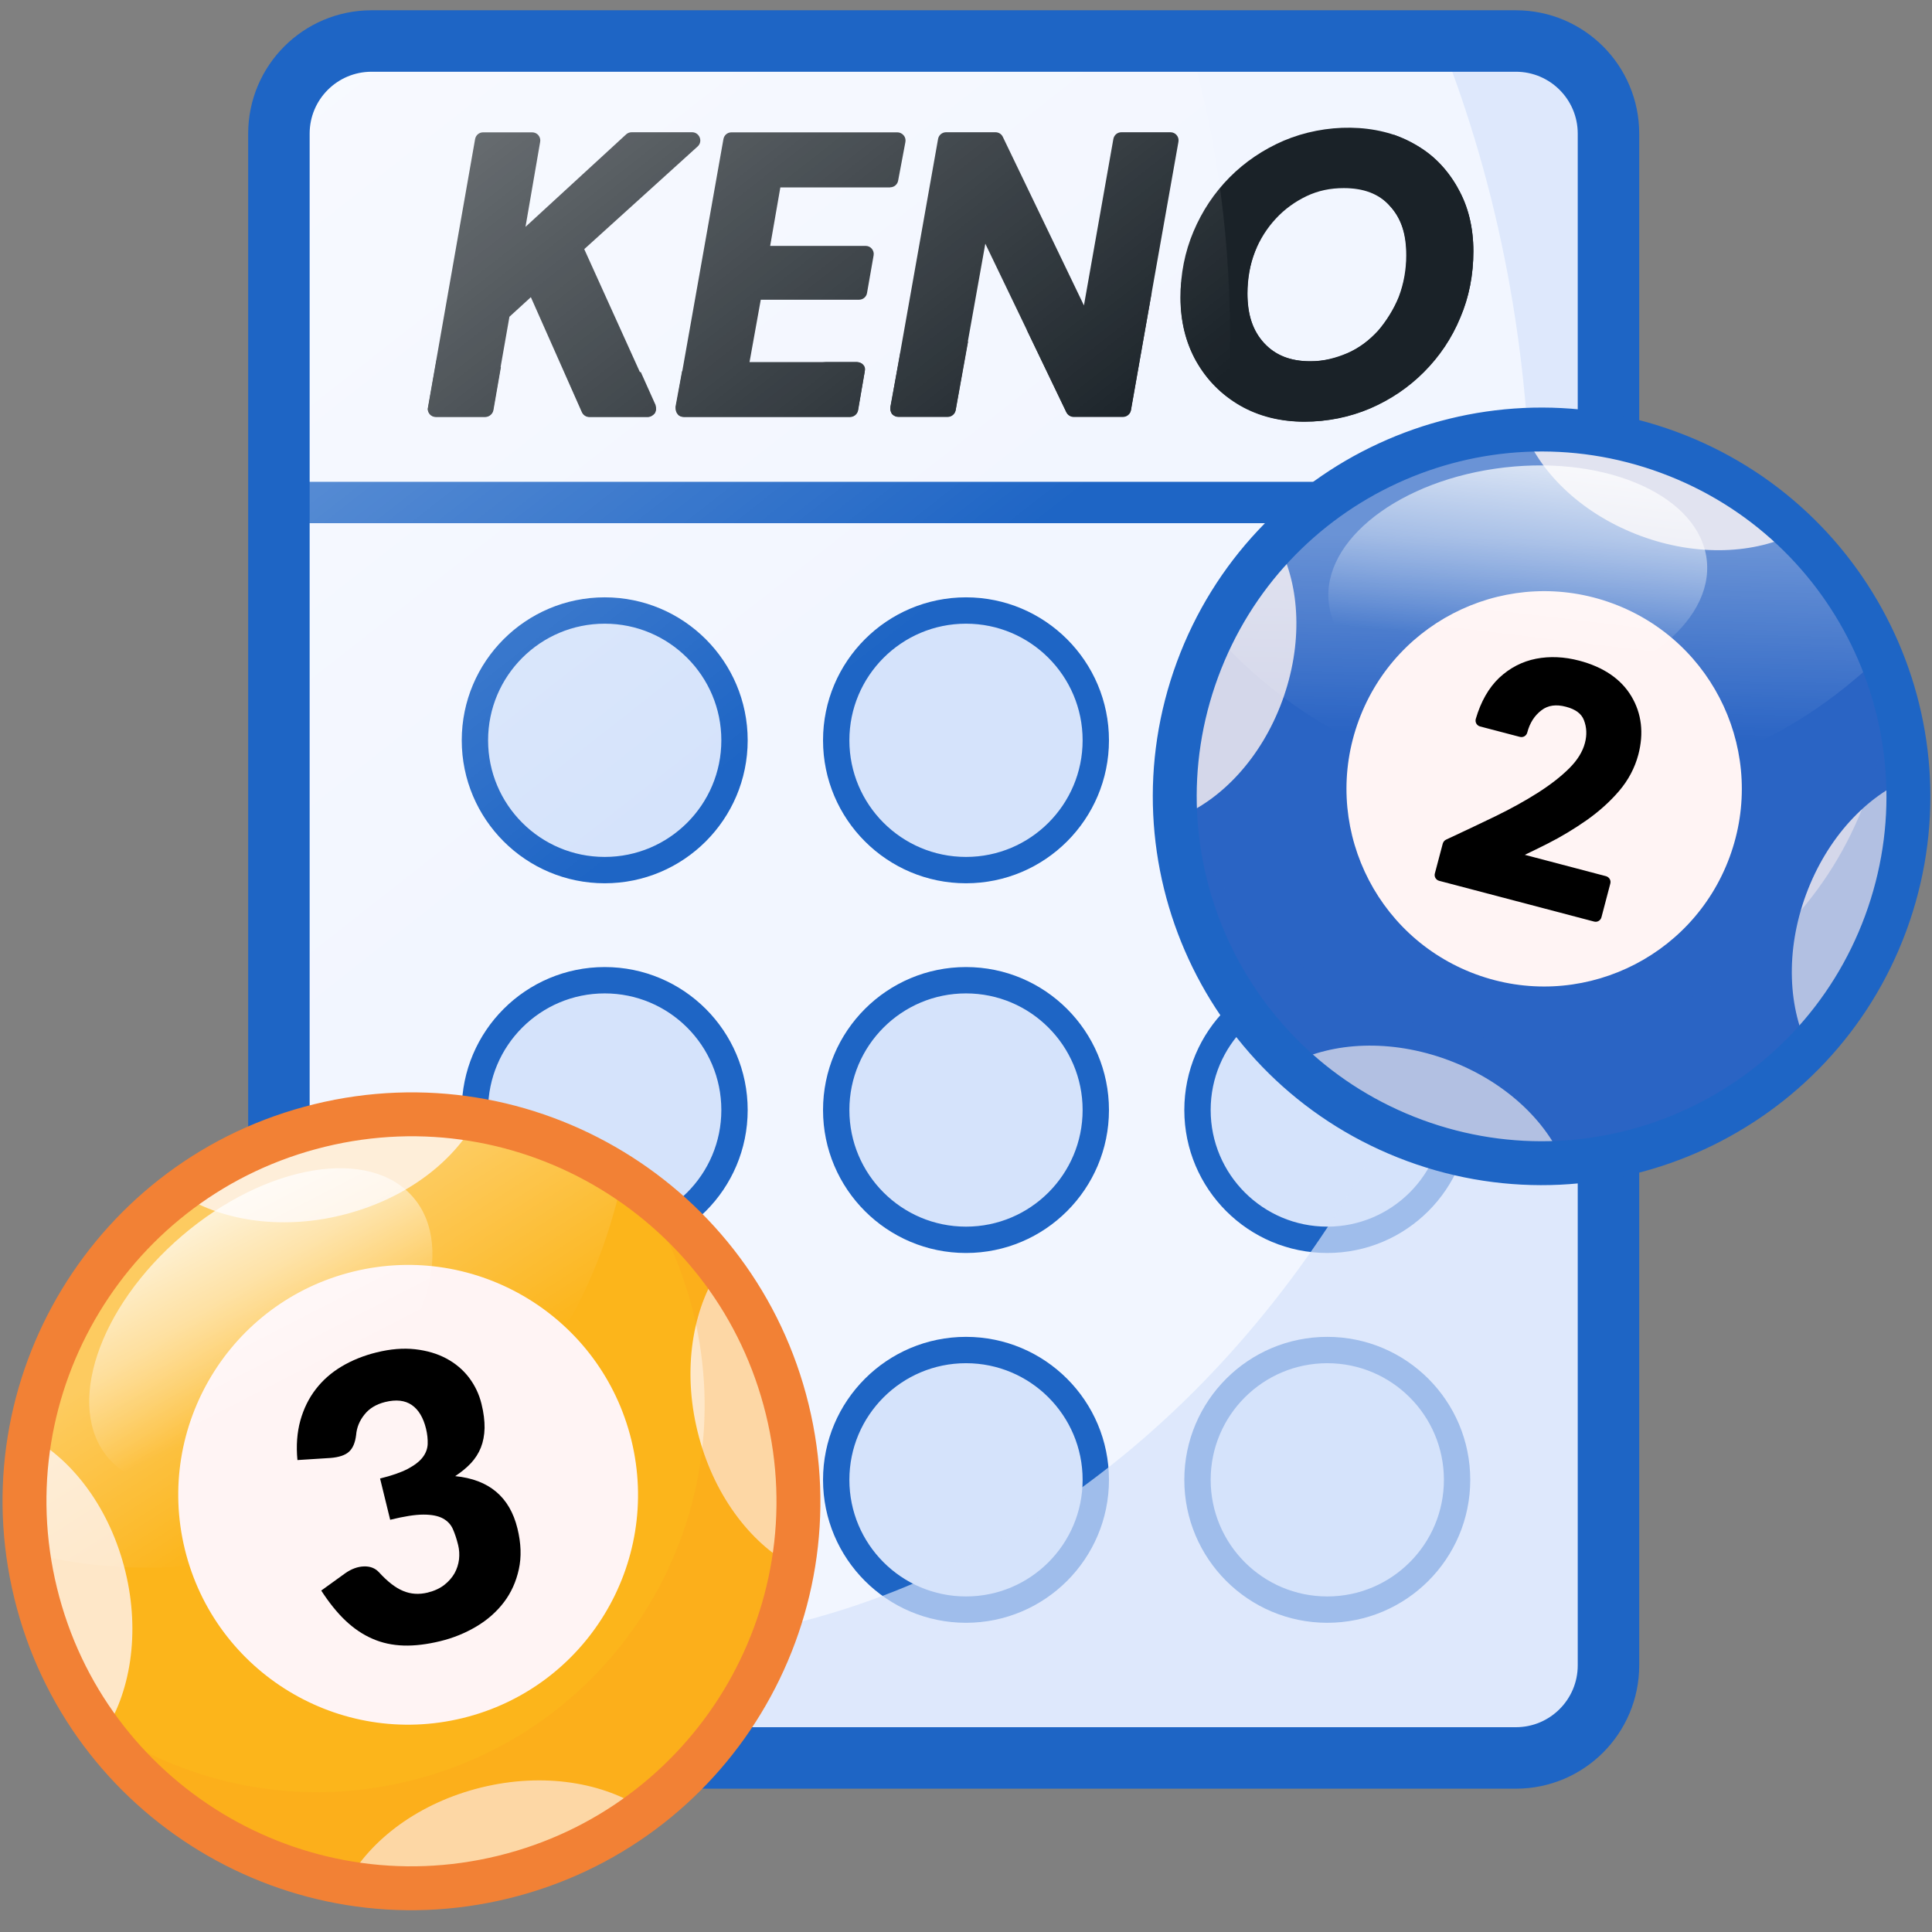 <svg width="22" height="22" viewBox="0 0 22 22" fill="none" xmlns="http://www.w3.org/2000/svg">
<rect x="0" y="0" width="22" height="22" fill="#808080" stroke="none"/>
<g clip-path="url(#clip0_3324_7817)">
<path d="M17.261 0.467H4.231C3.648 0.467 3.176 0.939 3.176 1.522V18.963C3.176 19.546 3.648 20.018 4.231 20.018H17.261C17.844 20.018 18.316 19.546 18.316 18.963V1.522C18.316 0.939 17.844 0.467 17.261 0.467Z" fill="#F2F6FF"/>
<path d="M6.886 9.908C7.702 9.908 8.364 9.246 8.364 8.43C8.364 7.614 7.702 6.952 6.886 6.952C6.07 6.952 5.408 7.614 5.408 8.43C5.408 9.246 6.07 9.908 6.886 9.908Z" fill="#D5E3FB"/>
<path d="M6.886 9.908C7.702 9.908 8.364 9.246 8.364 8.43C8.364 7.614 7.702 6.952 6.886 6.952C6.07 6.952 5.408 7.614 5.408 8.43C5.408 9.246 6.07 9.908 6.886 9.908Z" stroke="#1E65C5" stroke-width="0.3" stroke-linecap="round" stroke-linejoin="round"/>
<path d="M11 9.908C11.816 9.908 12.478 9.246 12.478 8.43C12.478 7.614 11.816 6.952 11 6.952C10.184 6.952 9.522 7.614 9.522 8.43C9.522 9.246 10.184 9.908 11 9.908Z" fill="#D5E3FB"/>
<path d="M11 9.908C11.816 9.908 12.478 9.246 12.478 8.43C12.478 7.614 11.816 6.952 11 6.952C10.184 6.952 9.522 7.614 9.522 8.43C9.522 9.246 10.184 9.908 11 9.908Z" stroke="#1E65C5" stroke-width="0.3" stroke-linecap="round" stroke-linejoin="round"/>
<path d="M15.114 9.908C15.93 9.908 16.592 9.246 16.592 8.43C16.592 7.614 15.93 6.952 15.114 6.952C14.298 6.952 13.636 7.614 13.636 8.43C13.636 9.246 14.298 9.908 15.114 9.908Z" fill="#D5E3FB"/>
<path d="M15.114 9.908C15.93 9.908 16.592 9.246 16.592 8.43C16.592 7.614 15.93 6.952 15.114 6.952C14.298 6.952 13.636 7.614 13.636 8.43C13.636 9.246 14.298 9.908 15.114 9.908Z" stroke="#1E65C5" stroke-width="0.3" stroke-linecap="round" stroke-linejoin="round"/>
<path d="M6.886 14.118C7.702 14.118 8.364 13.456 8.364 12.64C8.364 11.824 7.702 11.162 6.886 11.162C6.07 11.162 5.408 11.824 5.408 12.64C5.408 13.456 6.07 14.118 6.886 14.118Z" fill="#D5E3FB"/>
<path d="M6.886 14.118C7.702 14.118 8.364 13.456 8.364 12.64C8.364 11.824 7.702 11.162 6.886 11.162C6.07 11.162 5.408 11.824 5.408 12.64C5.408 13.456 6.07 14.118 6.886 14.118Z" stroke="#1E65C5" stroke-width="0.3" stroke-linecap="round" stroke-linejoin="round"/>
<path d="M11 14.118C11.816 14.118 12.478 13.456 12.478 12.64C12.478 11.824 11.816 11.162 11 11.162C10.184 11.162 9.522 11.824 9.522 12.64C9.522 13.456 10.184 14.118 11 14.118Z" fill="#D5E3FB"/>
<path d="M11 14.118C11.816 14.118 12.478 13.456 12.478 12.64C12.478 11.824 11.816 11.162 11 11.162C10.184 11.162 9.522 11.824 9.522 12.64C9.522 13.456 10.184 14.118 11 14.118Z" stroke="#1E65C5" stroke-width="0.3" stroke-linecap="round" stroke-linejoin="round"/>
<path d="M15.114 14.118C15.93 14.118 16.592 13.456 16.592 12.64C16.592 11.824 15.93 11.162 15.114 11.162C14.298 11.162 13.636 11.824 13.636 12.64C13.636 13.456 14.298 14.118 15.114 14.118Z" fill="#D5E3FB"/>
<path d="M15.114 14.118C15.93 14.118 16.592 13.456 16.592 12.64C16.592 11.824 15.93 11.162 15.114 11.162C14.298 11.162 13.636 11.824 13.636 12.64C13.636 13.456 14.298 14.118 15.114 14.118Z" stroke="#1E65C5" stroke-width="0.3" stroke-linecap="round" stroke-linejoin="round"/>
<path d="M6.886 18.329C7.702 18.329 8.364 17.667 8.364 16.851C8.364 16.035 7.702 15.373 6.886 15.373C6.07 15.373 5.408 16.035 5.408 16.851C5.408 17.667 6.07 18.329 6.886 18.329Z" fill="#D5E3FB"/>
<path d="M6.886 18.329C7.702 18.329 8.364 17.667 8.364 16.851C8.364 16.035 7.702 15.373 6.886 15.373C6.07 15.373 5.408 16.035 5.408 16.851C5.408 17.667 6.07 18.329 6.886 18.329Z" stroke="#1E65C5" stroke-width="0.3" stroke-linecap="round" stroke-linejoin="round"/>
<path d="M11 18.329C11.816 18.329 12.478 17.667 12.478 16.851C12.478 16.035 11.816 15.373 11 15.373C10.184 15.373 9.522 16.035 9.522 16.851C9.522 17.667 10.184 18.329 11 18.329Z" fill="#D5E3FB"/>
<path d="M11 18.329C11.816 18.329 12.478 17.667 12.478 16.851C12.478 16.035 11.816 15.373 11 15.373C10.184 15.373 9.522 16.035 9.522 16.851C9.522 17.667 10.184 18.329 11 18.329Z" stroke="#1E65C5" stroke-width="0.3" stroke-linecap="round" stroke-linejoin="round"/>
<path d="M15.114 18.329C15.93 18.329 16.592 17.667 16.592 16.851C16.592 16.035 15.93 15.373 15.114 15.373C14.298 15.373 13.636 16.035 13.636 16.851C13.636 17.667 14.298 18.329 15.114 18.329Z" fill="#D5E3FB"/>
<path d="M15.114 18.329C15.93 18.329 16.592 17.667 16.592 16.851C16.592 16.035 15.93 15.373 15.114 15.373C14.298 15.373 13.636 16.035 13.636 16.851C13.636 17.667 14.298 18.329 15.114 18.329Z" stroke="#1E65C5" stroke-width="0.3" stroke-linecap="round" stroke-linejoin="round"/>
<g style="mix-blend-mode:multiply" opacity="0.7">
<path d="M18.316 1.523V18.96C18.316 19.544 17.845 20.014 17.262 20.014H4.231C3.657 20.014 3.176 19.543 3.176 18.96V17.906C4.344 18.443 5.605 18.744 6.933 18.744C12.733 18.744 17.431 13.029 17.431 5.977C17.431 4 17.064 2.136 16.405 0.469H17.262C17.846 0.469 18.316 0.94 18.316 1.523Z" fill="#D5E3FB"/>
</g>
<path d="M7.944 1.668C7.973 1.642 7.982 1.602 7.968 1.566C7.954 1.53 7.92 1.506 7.882 1.506H7.192C7.169 1.506 7.146 1.515 7.129 1.531L5.984 2.583L6.151 1.615C6.156 1.588 6.148 1.561 6.131 1.54C6.114 1.519 6.087 1.507 6.06 1.507H5.501C5.456 1.507 5.418 1.539 5.41 1.584L4.873 4.641C4.868 4.668 4.875 4.695 4.893 4.716C4.91 4.737 4.936 4.749 4.964 4.749H5.523C5.568 4.749 5.606 4.717 5.614 4.672L5.801 3.607L6.045 3.384L6.626 4.694C6.641 4.727 6.674 4.749 6.711 4.749H7.375C7.406 4.749 7.436 4.732 7.453 4.707C7.47 4.68 7.473 4.647 7.459 4.618L6.653 2.837L7.944 1.668Z" fill="#1A2228"/>
<path d="M10.136 2.133C10.181 2.133 10.219 2.101 10.227 2.058L10.31 1.617C10.315 1.589 10.308 1.562 10.29 1.541C10.272 1.52 10.246 1.507 10.219 1.507H8.329C8.284 1.507 8.246 1.539 8.238 1.583L7.696 4.64C7.691 4.668 7.698 4.695 7.716 4.716C7.733 4.737 7.759 4.749 7.787 4.749H9.678C9.723 4.749 9.761 4.717 9.769 4.673L9.847 4.232C9.852 4.204 9.845 4.177 9.827 4.156C9.81 4.135 9.784 4.123 9.756 4.123H8.535L8.663 3.413H9.782C9.827 3.413 9.866 3.381 9.873 3.336L9.948 2.908C9.953 2.881 9.945 2.854 9.928 2.833C9.911 2.812 9.885 2.8 9.857 2.8H8.77L8.886 2.134H10.136V2.133Z" fill="#1A2228"/>
<path d="M13.328 1.506H12.769C12.724 1.506 12.686 1.538 12.678 1.583L12.343 3.478L11.419 1.558C11.404 1.526 11.371 1.506 11.336 1.506H10.773C10.728 1.506 10.69 1.538 10.682 1.582L10.14 4.639C10.135 4.667 10.142 4.694 10.16 4.715C10.177 4.736 10.203 4.748 10.231 4.748H10.79C10.835 4.748 10.873 4.716 10.881 4.672L11.22 2.775L12.144 4.696C12.159 4.728 12.192 4.748 12.227 4.748H12.786C12.831 4.748 12.869 4.716 12.877 4.672L13.419 1.615C13.424 1.587 13.417 1.56 13.399 1.539C13.382 1.518 13.356 1.506 13.328 1.506Z" fill="#1A2228"/>
<path d="M16.599 2.137C16.48 1.926 16.312 1.757 16.1 1.636C15.682 1.397 15.089 1.402 14.618 1.602C14.384 1.703 14.177 1.843 14.003 2.018C13.827 2.195 13.689 2.403 13.591 2.635C13.492 2.868 13.442 3.121 13.442 3.389C13.442 3.657 13.502 3.901 13.621 4.114C13.741 4.327 13.909 4.496 14.121 4.619C14.332 4.74 14.578 4.802 14.852 4.802C15.117 4.802 15.369 4.751 15.601 4.652C15.835 4.552 16.041 4.412 16.215 4.237C16.392 4.06 16.532 3.851 16.629 3.618C16.728 3.384 16.778 3.13 16.778 2.861C16.778 2.592 16.717 2.35 16.598 2.137H16.599ZM16.018 2.909C16.018 3.076 15.989 3.235 15.931 3.382C15.873 3.527 15.792 3.657 15.691 3.768C15.59 3.878 15.476 3.963 15.343 4.024C15.212 4.084 15.071 4.114 14.923 4.114C14.697 4.114 14.525 4.047 14.397 3.909C14.266 3.767 14.203 3.582 14.203 3.342C14.203 3.173 14.232 3.014 14.29 2.869C14.347 2.725 14.428 2.597 14.53 2.488C14.629 2.381 14.747 2.296 14.879 2.233C15.01 2.171 15.148 2.142 15.302 2.142C15.53 2.142 15.702 2.208 15.827 2.344C15.955 2.484 16.018 2.669 16.018 2.909Z" fill="#1A2228"/>
<path d="M3.177 5.722H18.316" stroke="#1E65C5" stroke-width="0.471" stroke-linecap="round" stroke-linejoin="round"/>
<g style="mix-blend-mode:multiply">
<path d="M4.97 4.104C5.215 4.142 5.46 4.16 5.704 4.179L5.619 4.669C5.61 4.716 5.572 4.744 5.525 4.744H4.96C4.941 4.744 4.913 4.735 4.894 4.716C4.875 4.688 4.866 4.66 4.875 4.641L4.97 4.104Z" fill="#1A2228"/>
<path d="M7.465 4.613C7.474 4.641 7.474 4.679 7.456 4.707C7.437 4.726 7.409 4.745 7.381 4.745H6.713C6.675 4.745 6.647 4.726 6.628 4.689L6.421 4.218C6.694 4.227 6.977 4.237 7.259 4.237H7.297L7.466 4.614L7.465 4.613Z" fill="#1A2228"/>
<path d="M9.847 4.227L9.772 4.67C9.763 4.717 9.725 4.745 9.678 4.745H7.786C7.758 4.745 7.73 4.736 7.72 4.717C7.701 4.689 7.692 4.661 7.692 4.632L7.767 4.227C8.332 4.218 8.878 4.18 9.405 4.123H9.753C9.781 4.123 9.81 4.132 9.828 4.151C9.847 4.17 9.856 4.198 9.847 4.226V4.227Z" fill="#1A2228"/>
<path d="M10.252 4.02C10.516 3.982 10.779 3.945 11.024 3.888L10.883 4.669C10.874 4.716 10.836 4.744 10.789 4.744H10.233C10.205 4.744 10.177 4.735 10.158 4.716C10.139 4.688 10.139 4.66 10.139 4.631L10.252 4.02Z" fill="#1A2228"/>
<path d="M13.114 3.332L12.879 4.669C12.87 4.716 12.832 4.744 12.785 4.744H12.229C12.191 4.744 12.163 4.725 12.144 4.697L11.692 3.755C12.2 3.633 12.681 3.492 13.114 3.332Z" fill="#1A2228"/>
<path d="M16.597 2.137C16.475 1.92 16.315 1.751 16.098 1.638C16.023 1.6 15.947 1.563 15.872 1.534C15.74 1.741 15.561 1.948 15.345 2.137C15.562 2.146 15.712 2.212 15.825 2.344C15.957 2.485 16.013 2.664 16.013 2.909C16.013 3.069 15.985 3.229 15.928 3.38C15.871 3.521 15.787 3.653 15.693 3.766C15.589 3.879 15.476 3.964 15.345 4.02C15.213 4.076 15.072 4.114 14.921 4.114C14.695 4.114 14.526 4.048 14.394 3.907C14.262 3.766 14.206 3.577 14.206 3.342C14.206 3.173 14.234 3.012 14.291 2.862C14.3 2.843 14.3 2.824 14.319 2.815C14.055 2.956 13.763 3.088 13.453 3.21C13.444 3.266 13.444 3.323 13.444 3.389C13.444 3.653 13.5 3.897 13.623 4.114C13.745 4.321 13.905 4.491 14.122 4.613C14.329 4.735 14.583 4.801 14.856 4.801C15.12 4.801 15.374 4.745 15.6 4.65C15.835 4.546 16.043 4.405 16.212 4.236C16.391 4.057 16.532 3.85 16.626 3.615C16.73 3.38 16.777 3.125 16.777 2.862C16.777 2.589 16.72 2.344 16.597 2.137Z" fill="#1A2228"/>
</g>
<path opacity="0.5" d="M14.006 3.819C14.006 9.176 10.617 13.517 6.436 13.517C5.184 13.517 3.997 13.122 2.952 12.425V1.512C2.952 0.815 3.526 0.241 4.223 0.241H13.469C13.817 1.352 14.006 2.557 14.006 3.819Z" fill="url(#paint0_linear_3324_7817)"/>
<path d="M17.261 0.467H4.231C3.648 0.467 3.176 0.939 3.176 1.522V18.963C3.176 19.546 3.648 20.018 4.231 20.018H17.261C17.844 20.018 18.316 19.546 18.316 18.963V1.522C18.316 0.939 17.844 0.467 17.261 0.467Z" stroke="#1E65C5" stroke-width="0.7" stroke-linecap="round" stroke-linejoin="round"/>
<path d="M16.484 13.109C16.41 13.09 16.338 13.068 16.266 13.045C16.226 13.032 16.183 13.017 16.14 13.001C16.07 12.975 16.003 12.951 15.937 12.918C14.152 12.156 13.15 10.272 13.462 8.399C13.507 8.147 13.575 7.888 13.666 7.639C13.718 7.499 13.777 7.363 13.843 7.231C14.037 6.842 14.282 6.497 14.572 6.196C15.598 5.128 17.144 4.659 18.637 5.05C18.643 5.048 18.646 5.05 18.65 5.053C18.78 5.08 18.908 5.121 19.032 5.168C19.091 5.188 19.145 5.209 19.201 5.236C19.731 5.455 20.19 5.774 20.566 6.163C20.935 6.539 21.226 6.979 21.426 7.462C21.789 8.311 21.874 9.293 21.597 10.238C21.597 10.238 21.596 10.239 21.595 10.242C21.573 10.338 21.54 10.437 21.506 10.53C21.489 10.577 21.473 10.62 21.449 10.662C20.65 12.628 18.509 13.667 16.485 13.108L16.484 13.109Z" fill="#2A64C4"/>
<path opacity="0.8" d="M21.754 8.859C21.259 9.058 20.805 9.538 20.566 10.185C20.327 10.832 20.361 11.492 20.608 11.965C20.989 11.565 21.298 11.082 21.501 10.53C21.704 9.978 21.784 9.411 21.754 8.859Z" fill="#FFF4F4"/>
<path opacity="0.8" d="M17.358 4.915C17.557 5.41 18.037 5.864 18.684 6.103C19.331 6.342 19.991 6.308 20.464 6.061C20.064 5.68 19.581 5.371 19.029 5.168C18.477 4.965 17.91 4.885 17.358 4.915Z" fill="#FFF4F4"/>
<path opacity="0.8" d="M17.811 13.257C17.612 12.762 17.132 12.308 16.485 12.069C15.838 11.83 15.178 11.864 14.705 12.111C15.105 12.492 15.588 12.801 16.14 13.004C16.692 13.207 17.259 13.286 17.811 13.256V13.257Z" fill="#FFF4F4"/>
<path opacity="0.8" d="M13.413 9.31C13.391 8.878 13.433 8.435 13.553 7.994C13.587 7.877 13.623 7.756 13.666 7.639C13.679 7.609 13.686 7.58 13.702 7.551C13.901 7.038 14.198 6.585 14.557 6.205C14.806 6.677 14.838 7.337 14.6 7.984C14.362 8.631 13.908 9.111 13.413 9.309V9.31Z" fill="#FFF4F4"/>
<g style="mix-blend-mode:multiply" opacity="0.2">
<path d="M16.139 13.002C14.459 12.385 13.417 10.803 13.409 9.111C13.817 10.212 14.687 11.139 15.88 11.576C18.044 12.376 20.446 11.269 21.245 9.104C21.422 8.621 21.505 8.13 21.501 7.642C21.836 8.541 21.861 9.56 21.504 10.53C20.704 12.694 18.303 13.801 16.139 13.002Z" fill="#2A64C4"/>
</g>
<path opacity="0.3" d="M21.425 7.462C21.33 7.554 21.231 7.644 21.124 7.733C18.958 9.573 15.724 9.341 13.842 7.232C14.779 5.339 17.006 4.421 19.031 5.168C19.631 5.389 20.151 5.733 20.565 6.163C20.934 6.539 21.225 6.979 21.426 7.462H21.425Z" fill="url(#paint1_linear_3324_7817)"/>
<path d="M19.695 9.761C19.265 10.927 17.971 11.524 16.805 11.094C15.639 10.664 15.042 9.37 15.472 8.204C15.902 7.038 17.196 6.441 18.362 6.871C19.528 7.301 20.125 8.595 19.695 9.761Z" fill="#FFF4F4"/>
<path d="M17.431 7.92C18.619 7.784 19.517 7.093 19.435 6.376C19.353 5.659 18.323 5.187 17.134 5.323C15.946 5.459 15.049 6.15 15.131 6.867C15.213 7.584 16.242 8.056 17.431 7.92Z" fill="url(#paint2_linear_3324_7817)"/>
<path d="M18.287 9.977L17.363 9.734C17.447 9.694 17.535 9.651 17.626 9.605C17.776 9.529 17.924 9.44 18.067 9.34C18.209 9.24 18.333 9.128 18.436 9.008C18.542 8.884 18.616 8.744 18.656 8.593C18.72 8.349 18.694 8.125 18.577 7.929C18.46 7.733 18.26 7.596 17.983 7.523C17.813 7.478 17.647 7.471 17.492 7.501C17.334 7.532 17.193 7.605 17.072 7.718C16.953 7.831 16.863 7.988 16.805 8.186C16.8 8.204 16.802 8.223 16.811 8.239C16.82 8.255 16.835 8.267 16.853 8.272L17.307 8.391C17.344 8.401 17.381 8.379 17.391 8.342C17.42 8.232 17.473 8.149 17.553 8.088C17.627 8.031 17.719 8.018 17.832 8.048C17.942 8.077 18.009 8.127 18.037 8.202C18.068 8.282 18.072 8.369 18.048 8.46C18.022 8.56 17.962 8.656 17.871 8.747C17.774 8.844 17.652 8.938 17.509 9.029C17.364 9.121 17.205 9.209 17.022 9.298C16.842 9.385 16.656 9.473 16.467 9.561C16.448 9.57 16.435 9.586 16.429 9.606L16.339 9.946C16.329 9.983 16.351 10.02 16.388 10.03L18.152 10.494C18.189 10.504 18.226 10.482 18.236 10.445L18.337 10.061C18.347 10.024 18.324 9.987 18.287 9.977Z" fill="black"/>
<path d="M21.473 10.513C20.675 12.677 18.274 13.784 16.11 12.987C13.946 12.189 12.838 9.788 13.636 7.624C14.434 5.46 16.835 4.352 18.999 5.15C21.163 5.948 22.27 8.349 21.473 10.513Z" stroke="#1E65C5" stroke-width="0.5" stroke-linecap="round" stroke-linejoin="round"/>
<path d="M5.865 21.338C5.823 21.35 5.776 21.362 5.729 21.374C3.641 21.887 1.536 20.816 0.674 18.927C0.565 18.68 0.472 18.414 0.404 18.142C0.367 17.989 0.338 17.835 0.318 17.681C0.259 17.226 0.269 16.78 0.345 16.346C0.633 14.671 1.884 13.25 3.64 12.818C4.295 12.657 4.953 12.652 5.568 12.784C6.113 12.895 6.627 13.109 7.086 13.413C7.99 13.996 8.686 14.919 8.964 16.05C9.528 18.368 8.146 20.703 5.863 21.339L5.865 21.338Z" fill="#FCB51B"/>
<path opacity="0.8" d="M8.2 14.44C7.885 14.906 7.77 15.594 7.943 16.3C8.116 17.006 8.534 17.564 9.029 17.832C9.127 17.257 9.112 16.653 8.965 16.051C8.818 15.448 8.553 14.906 8.201 14.441L8.2 14.44Z" fill="#FFF4F4"/>
<path opacity="0.8" d="M1.17 19.752C1.485 19.286 1.6 18.598 1.427 17.892C1.254 17.186 0.836 16.628 0.341 16.36C0.243 16.935 0.258 17.539 0.405 18.141C0.552 18.744 0.818 19.286 1.169 19.751L1.17 19.752Z" fill="#FFF4F4"/>
<path opacity="0.8" d="M2.029 13.581C2.495 13.896 3.183 14.011 3.889 13.838C4.595 13.665 5.153 13.247 5.421 12.752C4.846 12.654 4.242 12.669 3.64 12.816C3.037 12.963 2.495 13.229 2.03 13.58L2.029 13.581Z" fill="#FFF4F4"/>
<path opacity="0.8" d="M7.342 20.611C6.876 20.296 6.188 20.181 5.482 20.354C4.776 20.527 4.218 20.945 3.95 21.44C4.525 21.538 5.129 21.523 5.731 21.376C6.334 21.229 6.876 20.964 7.341 20.612L7.342 20.611Z" fill="#FFF4F4"/>
<g style="mix-blend-mode:multiply" opacity="0.2">
<path d="M5.729 21.374C3.896 21.825 2.052 21.056 1.047 19.58C2.053 20.303 3.36 20.6 4.661 20.28C7.026 19.704 8.474 17.32 7.897 14.955C7.767 14.428 7.55 13.95 7.259 13.526C8.082 14.115 8.704 14.991 8.964 16.05C9.54 18.415 8.092 20.798 5.728 21.375L5.729 21.374Z" fill="#FC981B"/>
</g>
<path opacity="0.3" d="M7.088 13.412C7.059 13.548 7.026 13.685 6.984 13.827C6.174 16.713 3.209 18.416 0.319 17.681C0.023 15.473 1.43 13.357 3.641 12.818C4.296 12.657 4.954 12.652 5.569 12.784C6.114 12.895 6.628 13.109 7.087 13.413L7.088 13.412Z" fill="url(#paint3_linear_3324_7817)"/>
<path d="M7.19 16.4C7.533 17.804 6.673 19.221 5.269 19.564C3.865 19.907 2.448 19.047 2.105 17.643C1.762 16.239 2.622 14.822 4.026 14.479C5.43 14.136 6.847 14.996 7.19 16.4Z" fill="#FFF4F4"/>
<path d="M3.387 16.626C3.371 16.461 3.383 16.311 3.42 16.176C3.458 16.041 3.516 15.922 3.596 15.819C3.675 15.716 3.774 15.629 3.892 15.559C4.01 15.489 4.142 15.436 4.288 15.4C4.446 15.361 4.592 15.349 4.726 15.364C4.86 15.379 4.979 15.414 5.082 15.469C5.185 15.524 5.272 15.597 5.34 15.686C5.408 15.776 5.456 15.876 5.483 15.987C5.508 16.088 5.519 16.18 5.518 16.261C5.516 16.343 5.502 16.417 5.476 16.483C5.45 16.549 5.411 16.609 5.362 16.662C5.312 16.715 5.252 16.764 5.183 16.809C5.568 16.847 5.804 17.045 5.892 17.404C5.934 17.574 5.939 17.729 5.908 17.87C5.877 18.011 5.821 18.136 5.738 18.245C5.655 18.354 5.551 18.446 5.425 18.521C5.299 18.596 5.162 18.652 5.014 18.688C4.862 18.725 4.722 18.742 4.596 18.738C4.469 18.734 4.351 18.709 4.242 18.661C4.133 18.614 4.03 18.545 3.934 18.454C3.838 18.363 3.746 18.248 3.658 18.112L3.931 17.915C4.002 17.865 4.074 17.839 4.145 17.837C4.216 17.835 4.272 17.857 4.315 17.903C4.411 18.008 4.502 18.08 4.59 18.116C4.677 18.153 4.771 18.159 4.87 18.135C4.946 18.116 5.009 18.087 5.059 18.048C5.109 18.009 5.148 17.964 5.176 17.915C5.203 17.866 5.22 17.813 5.227 17.757C5.233 17.701 5.23 17.647 5.217 17.594C5.2 17.525 5.18 17.464 5.157 17.412C5.134 17.36 5.096 17.319 5.042 17.29C4.988 17.261 4.915 17.247 4.821 17.247C4.727 17.247 4.601 17.267 4.443 17.306L4.328 16.836C4.461 16.803 4.566 16.767 4.644 16.726C4.721 16.685 4.777 16.642 4.813 16.595C4.849 16.548 4.868 16.497 4.87 16.443C4.872 16.388 4.866 16.33 4.851 16.268C4.82 16.142 4.766 16.052 4.689 15.999C4.612 15.946 4.511 15.934 4.386 15.965C4.285 15.99 4.206 16.037 4.15 16.108C4.093 16.179 4.062 16.256 4.055 16.342C4.044 16.43 4.017 16.493 3.973 16.532C3.93 16.571 3.86 16.594 3.764 16.602L3.387 16.626Z" fill="black"/>
<path d="M3.864 16.166C4.824 15.348 5.201 14.214 4.707 13.636C4.213 13.057 3.034 13.252 2.075 14.07C1.116 14.889 0.739 16.023 1.233 16.602C1.727 17.18 2.905 16.986 3.864 16.166Z" fill="url(#paint4_linear_3324_7817)"/>
<path d="M8.965 16.05C9.543 18.413 8.095 20.798 5.731 21.375C3.368 21.953 0.983 20.505 0.406 18.141C-0.172 15.778 1.276 13.393 3.64 12.816C6.003 12.238 8.388 13.686 8.965 16.05Z" stroke="#F28135" stroke-width="0.5" stroke-miterlimit="10"/>
</g>
<defs>
<linearGradient id="paint0_linear_3324_7817" x1="-5.4" y1="-10.998" x2="9.421" y2="7.874" gradientUnits="userSpaceOnUse">
<stop offset="0.534" stop-color="white"/>
<stop offset="0.999" stop-color="white" stop-opacity="0"/>
</linearGradient>
<linearGradient id="paint1_linear_3324_7817" x1="17.721" y1="3.582" x2="17.608" y2="8.396" gradientUnits="userSpaceOnUse">
<stop offset="0.534" stop-color="white"/>
<stop offset="0.999" stop-color="white" stop-opacity="0"/>
</linearGradient>
<linearGradient id="paint2_linear_3324_7817" x1="17.908" y1="1.413" x2="17.195" y2="7.355" gradientUnits="userSpaceOnUse">
<stop offset="0.534" stop-color="white"/>
<stop offset="0.999" stop-color="white" stop-opacity="0"/>
</linearGradient>
<linearGradient id="paint3_linear_3324_7817" x1="1.561" y1="12.2" x2="4.3" y2="16.478" gradientUnits="userSpaceOnUse">
<stop offset="0.534" stop-color="white"/>
<stop offset="0.999" stop-color="white" stop-opacity="0"/>
</linearGradient>
<linearGradient id="paint4_linear_3324_7817" x1="0.448" y1="10.194" x2="3.325" y2="15.812" gradientUnits="userSpaceOnUse">
<stop offset="0.534" stop-color="white"/>
<stop offset="0.999" stop-color="white" stop-opacity="0"/>
</linearGradient>
<clipPath id="clip0_3324_7817">
<rect width="22" height="22" fill="white"/>
</clipPath>
</defs>
</svg>
